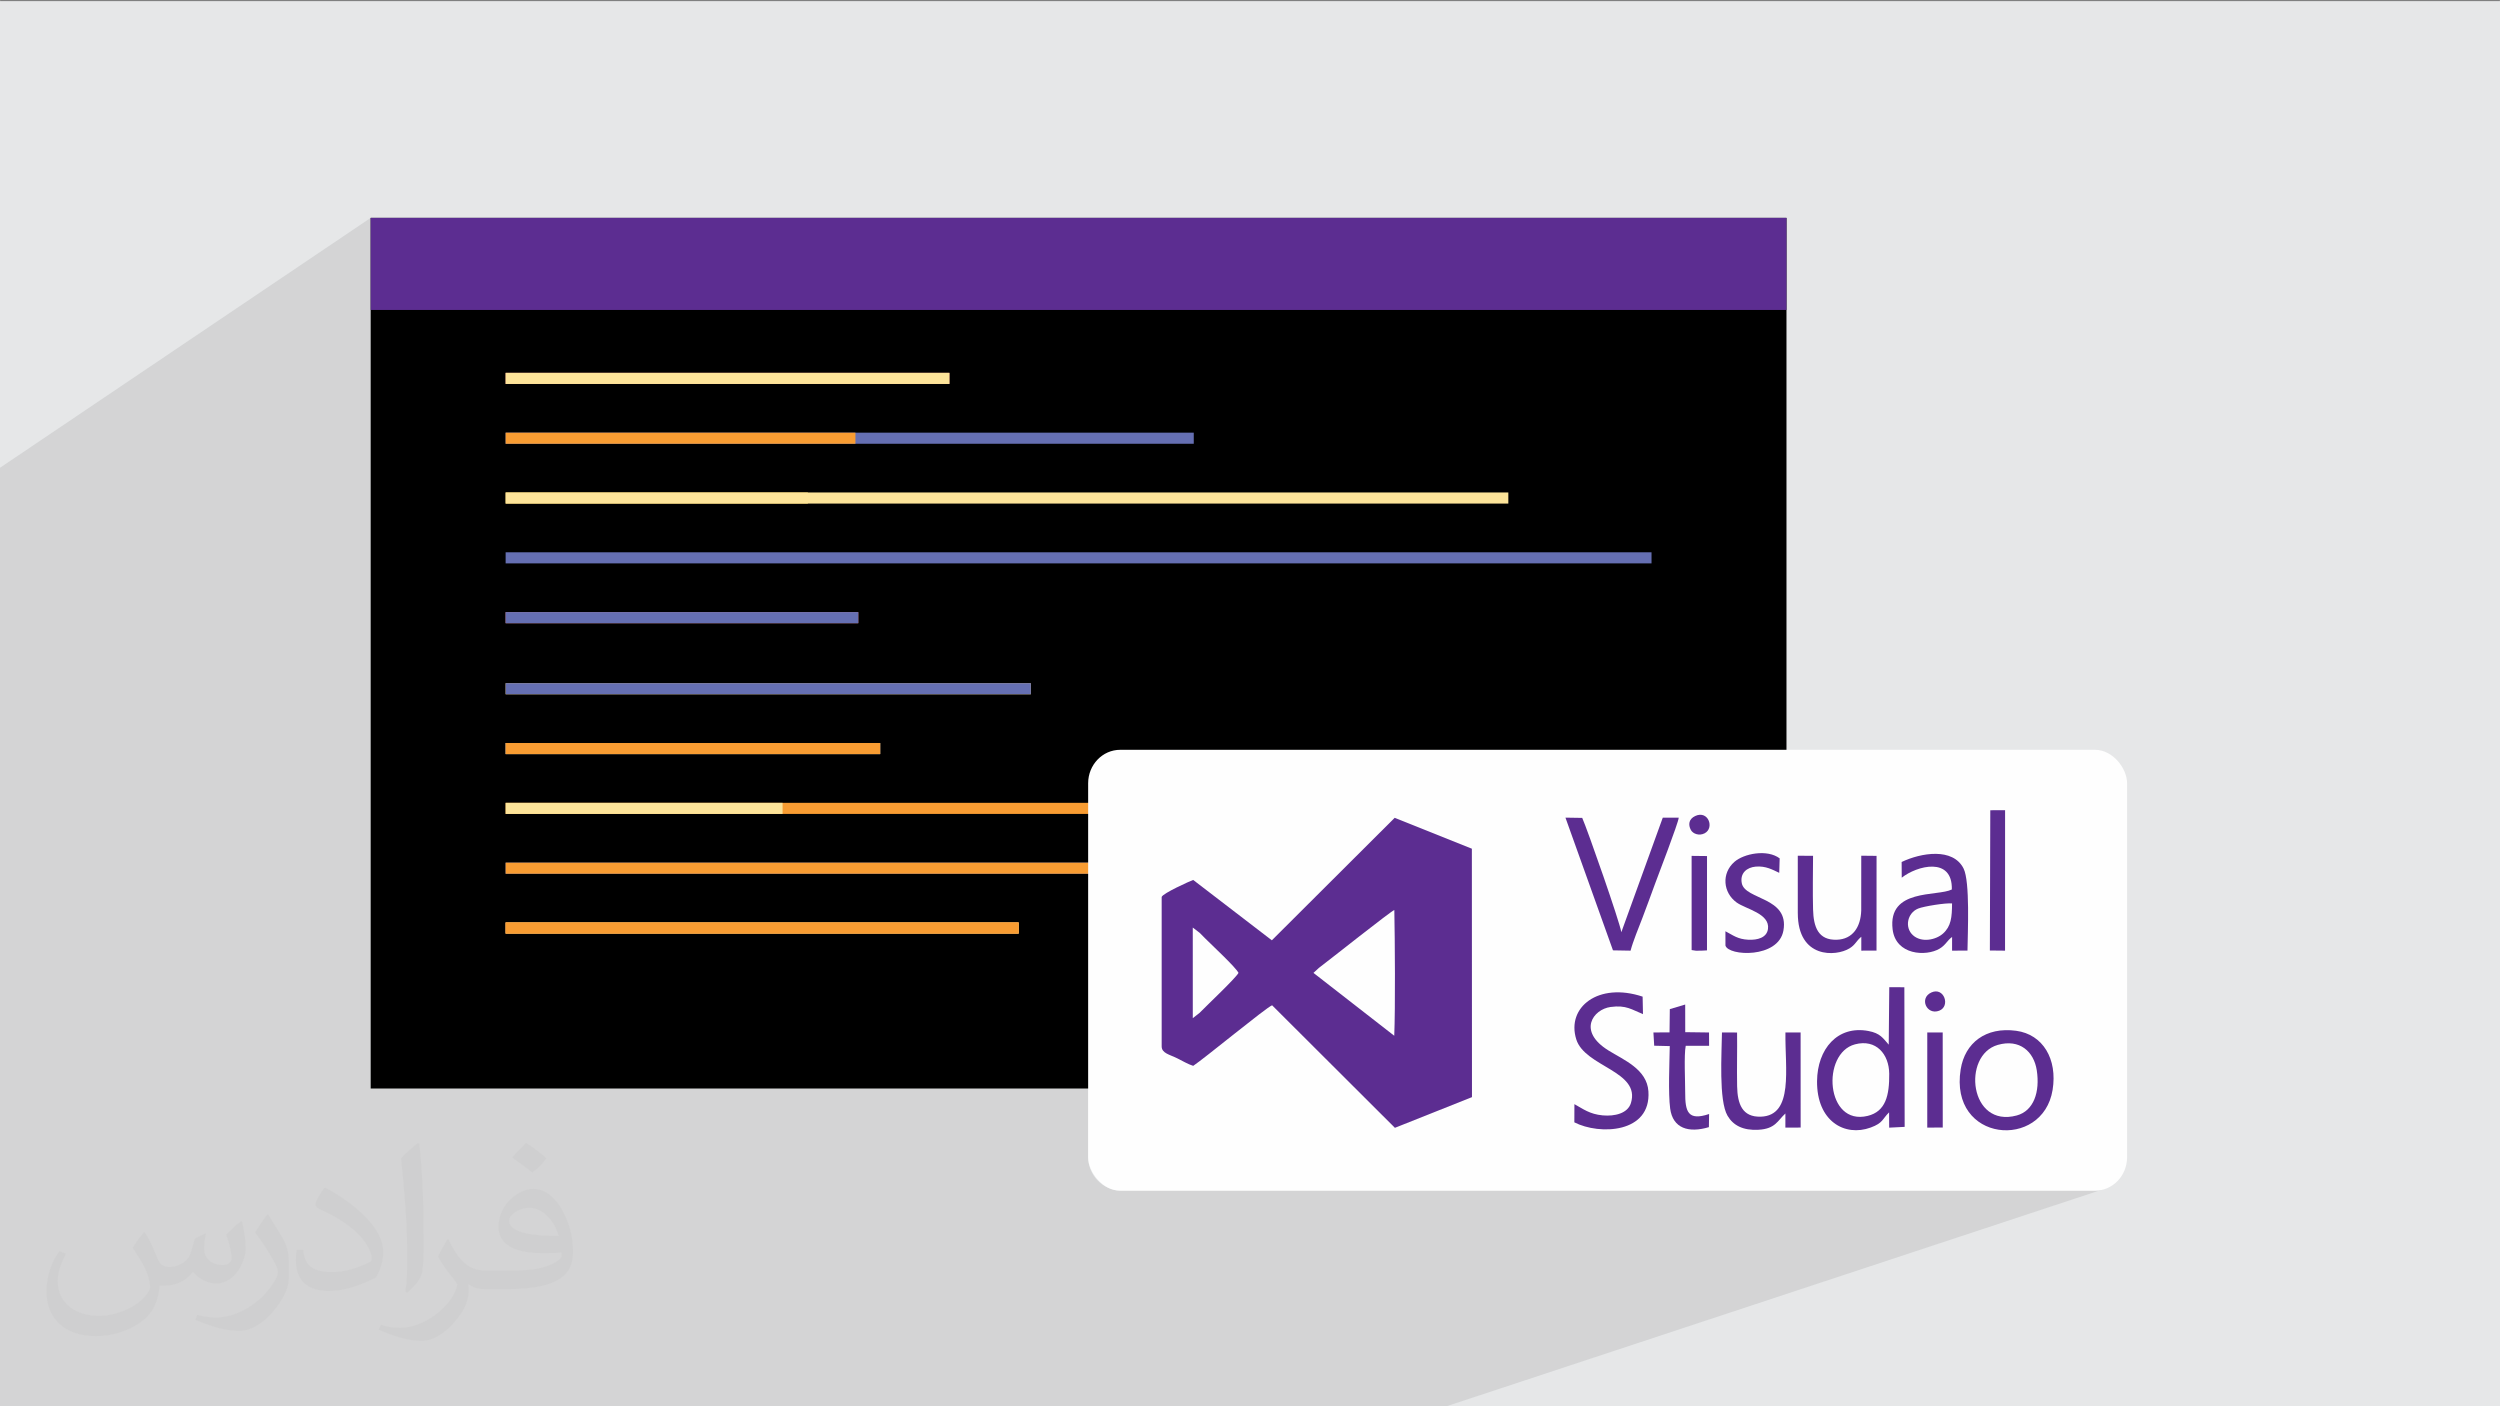 <?xml version="1.0" encoding="UTF-8"?>
<!DOCTYPE svg PUBLIC "-//W3C//DTD SVG 1.1//EN" "http://www.w3.org/Graphics/SVG/1.1/DTD/svg11.dtd">
<!-- Creator: CorelDRAW -->
<svg xmlns="http://www.w3.org/2000/svg" xml:space="preserve" width="3.703in" height="2.083in" version="1.1" style="shape-rendering:geometricPrecision; text-rendering:geometricPrecision; image-rendering:optimizeQuality; fill-rule:evenodd; clip-rule:evenodd"
viewBox="0 0 3703.33 2083.33"
 xmlns:xlink="http://www.w3.org/1999/xlink"
 xmlns:xodm="http://www.corel.com/coreldraw/odm/2003">
 <rect x="0" y="0" width="3703.33" height="2083.33" fill="#808080" stroke="none"/>
 <defs>
  <style type="text/css">
   <![CDATA[
    .fil10 {fill:#FEFEFE}
    .fil11 {fill:#5C2D91}
    .fil0 {fill:#E6E7E8}
    .fil8 {fill:#F89C32;fill-rule:nonzero}
    .fil5 {fill:#F4887E;fill-rule:nonzero}
    .fil6 {fill:#FDE499;fill-rule:nonzero}
    .fil9 {fill:#F9D161;fill-rule:nonzero}
    .fil7 {fill:#656FB2;fill-rule:nonzero}
    .fil3 {fill:black;fill-rule:nonzero}
    .fil4 {fill:#5C2D91;fill-rule:nonzero}
    .fil2 {fill:#373435;fill-opacity:0.031}
    .fil1 {fill:#373435;fill-opacity:0.102}
   ]]>
  </style>
 </defs>
 <g id="Layer_x0020_1">
  <polygon class="fil0" points="-4.17,1.67 3704.16,1.67 3704.16,2085 -4.17,2085 "/>
  <polygon class="fil1" points="471.24,2085 -4.17,2085 -4.17,1878.29 -4.17,820.76 -4.17,695.69 -4.17,695.69 548.99,322.76 548.99,322.76 548.99,459.17 548.99,1612.59 1611.89,1612.59 1611.89,1714.33 1612.14,1719.39 1612.9,1724.3 1614.13,1729.04 1615.8,1733.59 1617.89,1737.92 1620.38,1742.01 1623.24,1745.83 1626.45,1749.35 1629.98,1752.56 1633.8,1755.42 1637.89,1757.91 1642.22,1760 1646.77,1761.67 1651.51,1762.9 1656.42,1763.66 1661.47,1763.91 3101.42,1763.91 3106.47,1763.66 3111.38,1762.9 3116.12,1761.67 2137.61,2085 "/>
  <path class="fil2" d="M214.37 1825.52c7.08,10.73 11.67,21.04 16.15,32.5 3.33,6.67 5.1,18.96 20.73,18.96 4.58,0 11.15,-1.35 16.98,-4.58 6.56,-3.44 11.56,-8.65 14.17,-16.56l6.25 -21.04 15.21 -7.5 1.04 1.04c-2.08,7.92 -2.6,15.52 -2.6,21.46 0,17.6 15.21,24.27 27.29,24.27 7.08,0 13.44,-3.44 13.44,-9.9 0,-8.33 -3.54,-22.5 -8.13,-35.21 7.08,-7.08 14.17,-14.17 22.29,-19.9l1.25 0.63c3.54,15 5.52,29.79 5.52,39.69 0,9.69 -4.27,20.42 -7.81,27.4 -7.29,13.75 -20.21,24.69 -35.83,24.69 -11.87,0 -25.1,-5.94 -34.17,-16.98l-0.52 0c-8.54,10.63 -21.77,20.21 -42.92,20.21l-6.56 0c-1.04,13.96 -4.06,23.85 -8.65,32.71 -12.6,24.58 -50,41.98 -85.21,41.98 -48.96,0 -73.54,-28.23 -73.54,-65.83 0,-23.23 7.6,-44.79 19.27,-60.1l9.58 3.96c-7.29,13.96 -12.19,27.08 -12.19,40 0,35.21 28.65,51.98 61.67,51.98 30.63,0 68.54,-19.48 75.42,-42.08 -2.6,-24.69 -11.87,-36.25 -26.04,-58.75 4.27,-7.5 9.79,-15 16.67,-23.02l1.25 0 0 0 0 0 -0.01 -0.04 0 0 0 0zm564.69 -132.5c10.31,6.46 20.42,14.06 30.31,22.81 -5.52,7.81 -12.4,14.9 -20.94,21.15 -9.9,-8.02 -19.79,-14.9 -29.9,-22.19 6.87,-7.71 13.65,-15.1 20.52,-21.77l0 0 0 0 0 0 0 0 0 0 0.01 0zm5.31 96.25c-16.67,0 -30.31,10.94 -30.31,19.06 0,17.4 33.33,22.81 73.23,22.6 -5,-20.42 -22.5,-41.67 -42.92,-41.67l0 0.01 0 0 0 0zm-37.4 93.13c21.67,0 40.63,-0.63 55.1,-4.27 16.15,-4.06 29.79,-12.19 29.79,-17.81 0,-1.46 0,-3.23 -0.52,-4.69 -9.06,0.83 -19.48,0.83 -28.54,0.83 -29.37,0 -51.87,-6.67 -60.73,-23.13 -2.19,-4.58 -3.75,-9.69 -3.75,-15.52 0,-15.94 6.87,-31.46 18.96,-42.19 10.1,-8.85 21.25,-14.37 32.6,-14.37 20.52,0 36.87,16.46 48.33,42.4 6.25,14.17 10.52,30.52 10.52,51.15 0,13.75 -3.75,25.31 -12.29,33.85 -15.94,15.42 -45.31,21.25 -90.31,21.25l-20.42 0 0 0 -5.31 0c-11.15,0 -19.17,-1.98 -25.52,-6.87l-1.04 0c0.31,2.6 0.52,5.1 0.52,7.5 0,10.1 -3.33,23.02 -10.1,33.33 -20,29.69 -41.67,42.6 -60.42,42.6 -18.96,0 -42.19,-7.29 -63.13,-16.77l3.75 -7.29c6.77,2.81 16.15,4.69 29.06,4.69 33.85,0 78.33,-32.5 83.85,-64.27 -1.25,-2.6 -3.54,-6.04 -6.77,-9.69 -9.9,-11.77 -16.15,-21.56 -21.98,-31.87 5,-9.9 9.58,-17.81 13.85,-25l1.77 -0.21c14.48,29.48 27.6,46.35 56.87,46.35l4.58 0 0 0 21.25 0 0 0 0 0 0 0 0 0 0 0 0.04 0 0 0 -0 0zm-146.67 31.15c2.5,-13.54 2.71,-28.75 2.71,-42.92l0 -21.04c0,-39.27 -5,-96.35 -9.06,-133.54 7.08,-7.6 16.98,-16.56 24.79,-22.6l2.29 0.63c5.31,46.77 6.56,100.94 6.56,151.04 0,13.13 -0.52,25.94 -1.77,35.31 -0.73,11.87 -7.6,20.83 -22.29,34.58l-3.23 -1.46zm-150.94 -61.98c0.73,18.44 9.79,32.92 41.46,32.92 19.69,0 36.35,-5.1 54.79,-13.85 3.33,-1.46 5.1,-3.44 5.1,-5.1 0,-11.56 -8.85,-26.87 -23.75,-40.83 -14.48,-13.13 -33.65,-24.69 -51.56,-32.4 -6.15,-2.6 -8.13,-5.31 -8.13,-7.92 0,-5.31 7.08,-16.46 12.92,-24.48l1.98 -0.21c20.52,10.73 43.44,26.67 60.42,44.37 15.42,16.35 25,32.92 25,50.94 0,13.33 -4.06,25.83 -10.63,37.5 -22.5,11.35 -46.46,20 -70.21,20 -28.85,0 -48.54,-13.54 -48.54,-45.31 0,-3.44 0,-8.75 1.25,-15.63l9.9 0 0 0 0 0 0 0 0 0 0 0 -0.01 0 0 0 0 0zm-52.19 -52.4l17.92 28.96c6.56,10.73 12.71,22.4 12.71,40.83l0 23.54c0,19.06 -12.19,39.48 -31.87,59.69 -15.42,13.65 -29.06,19.48 -41.67,19.48 -18.75,0 -40.21,-5.83 -65,-16.46l2.81 -7.29c7.81,2.08 16.87,3.85 28.02,3.85 35.63,-0.21 72.08,-26.25 88.75,-58.02 1.98,-3.65 2.71,-7.08 2.71,-9.48 0,-3.65 -1.98,-7.71 -3.54,-11.35 -9.06,-17.08 -19.17,-32.71 -30.31,-47.19 5.83,-9.17 11.67,-18.02 18.02,-26.77l1.46 0.21 0 0 0 0 0 0 0 0 0 0 -0.01 0 0 0 0 0z"/>
  <g id="_2890738154112">
   <g>
    <polygon class="fil3" points="548.99,1612.59 2646.42,1612.59 2646.42,322.76 548.99,322.76 "/>
    <polygon class="fil4" points="548.99,459.17 2646.42,459.17 2646.42,322.76 548.99,322.76 "/>
    <g>
     <polygon class="fil5" points="748.91,568.79 1406.35,568.79 1406.35,552.34 748.91,552.34 "/>
     <polygon class="fil6" points="748.92,568.79 1406.37,568.79 1406.37,552.34 748.92,552.34 "/>
     <polygon class="fil7" points="748.92,657.41 1768.36,657.41 1768.36,640.96 748.92,640.96 "/>
     <polygon class="fil8" points="748.91,657.41 1267.13,657.41 1267.13,640.96 748.91,640.96 "/>
     <polygon class="fil9" points="748.92,746.02 1196.67,746.02 1196.67,729.56 748.92,729.56 "/>
     <polygon class="fil6" points="748.92,746.02 2234.37,746.02 2234.37,729.56 748.92,729.56 "/>
     <polygon class="fil7" points="748.92,834.63 2446.51,834.63 2446.51,818.18 748.92,818.18 "/>
     <polygon class="fil5" points="748.91,923.25 1271.36,923.25 1271.36,906.81 748.91,906.81 "/>
     <polygon class="fil7" points="748.91,923.25 1271.34,923.25 1271.34,906.81 748.91,906.81 "/>
     <polygon class="fil5" points="748.91,1383.01 1508.98,1383.01 1508.98,1366.56 748.91,1366.56 "/>
     <polygon class="fil9" points="748.92,1383.01 1508.95,1383.01 1508.95,1366.56 748.92,1366.56 "/>
     <polygon class="fil8" points="748.91,1383.01 1508.94,1383.01 1508.94,1366.56 748.91,1366.56 "/>
     <polygon class="fil7" points="748.92,1294.39 2234.3,1294.39 2234.3,1277.95 748.92,1277.95 "/>
     <polygon class="fil8" points="748.92,1294.39 2234.24,1294.39 2234.24,1277.95 748.92,1277.95 "/>
     <polygon class="fil8" points="748.92,1205.77 2222.93,1205.77 2222.93,1189.33 748.92,1189.33 "/>
     <polygon class="fil6" points="748.91,1205.77 1159.19,1205.77 1159.19,1189.33 748.91,1189.33 "/>
     <polygon class="fil9" points="748.91,1117.15 1303.82,1117.15 1303.82,1100.7 748.91,1100.7 "/>
     <polygon class="fil7" points="748.92,1117.15 1303.83,1117.15 1303.83,1100.7 748.92,1100.7 "/>
     <polygon class="fil8" points="748.92,1117.15 1303.81,1117.15 1303.81,1100.7 748.92,1100.7 "/>
     <polygon class="fil9" points="748.91,1028.54 1527.03,1028.54 1527.03,1012.08 748.91,1012.08 "/>
     <polygon class="fil7" points="748.92,1028.54 1527,1028.54 1527,1012.08 748.92,1012.08 "/>
    </g>
   </g>
   <g>
    <rect class="fil10" x="1611.89" y="1110.79" width="1539.12" height="653.13" rx="47.51" ry="49.59"/>
    <g id="_2693411334656">
     <path class="fil11" d="M1953.75 1433.86c16.6,-12.48 106.46,-83.99 111.72,-85.73 0.89,43.5 1.58,145.61 -0.11,186.28l-119.69 -93.14 8.09 -7.41 -0 0zm-186.87 -59.76l10.22 7.84c3.1,3.18 5.06,5.13 8.24,8.31 11.64,11.64 44.72,42.19 49.32,51.02 -4.83,8.47 -45.07,46.31 -57.68,59.2l-10.07 7.89 -0.03 -134.26 -0 -0zm0.64 204.89c16.49,-10.85 107.67,-86.12 116.87,-89.73l181.94 181.53 114.17 -45.45 -0.16 -368.04 -114.32 -45.76 -181.98 181.47 -116.54 -89.43c-4.51,1.57 -45.25,19.89 -46.69,25.2l0 221.3c-0.01,10.31 11.65,12.04 23.3,17.86 7.76,3.88 15.53,8.54 23.42,11.06l-0.01 0z"/>
     <path class="fil11" d="M2747.89 1547.12c31.54,-8.34 50.46,14.83 50.74,43.47 0.3,32.02 -5.11,55.99 -31.95,62.53 -62.2,15.16 -68.96,-92.73 -18.78,-106zm50.02 0.51c-8.55,-9.6 -12.37,-16.99 -30.28,-20.32 -45.55,-8.47 -75.5,26.56 -75.92,74.37 -0.53,59.35 41.04,82.77 79.41,68.7 18.74,-6.87 17.04,-12.59 27.32,-22.5l0.11 22.66 22.95 -1.17 -0.45 -206.85 -22.35 -0.03 -0.8 85.13 0 0z"/>
     <path class="fil11" d="M2389.38 1407.88l26.06 0.47c3.74,-14.13 12.1,-34.22 17.56,-48.48 6.31,-16.51 12.42,-33.44 18.43,-49.8 5.27,-14.34 34.74,-90.8 35.4,-98.74l-23.67 0.02 -61.39 169.67c-2.02,-14.2 -50.29,-152.35 -57.94,-169.35l-24.85 -0.39 70.41 196.59 -0 0z"/>
     <path class="fil11" d="M2332.16 1662.66c37.24,19.17 113.97,16.35 109.72,-46.01 -2.22,-32.63 -36.16,-46.2 -59.07,-60.39 -46.48,-28.77 -22.7,-60.95 2.96,-64.48 23.41,-3.22 31.6,4.04 48.08,10.6l-0.54 -25.93c-65.43,-21.82 -113.09,15.59 -98.35,63.12 12.77,41.17 95.68,46.95 81.01,94.55 -4.73,15.35 -24.05,19.87 -41.85,18.24 -19.37,-1.77 -29.18,-9.71 -41.86,-16.65l-0.09 26.94z"/>
     <path class="fil11" d="M2891.7 1338.38c-0.05,20.54 -1.46,33.94 -13.32,44.58 -10.57,9.48 -31.75,13.98 -44.52,2.58 -12.83,-11.46 -8.48,-33.03 7.62,-39.56 8.39,-3.4 41.19,-8.63 50.22,-7.6l-0 -0zm-74.68 -61.43l0.15 23.3c22.39,-17.81 75.39,-31.7 74.21,17.46 -21.48,10.81 -95.06,-1.97 -87.72,59.09 4.59,38.15 49.45,40.53 69.51,28.62 9.19,-5.45 11.14,-12.08 18.59,-17.35l-0.03 20.28 22.83 -0.13c0.36,-26.78 3.9,-102.33 -5.79,-121.59 -15.71,-31.25 -63.08,-23.39 -91.74,-9.65l0 -0.01z"/>
     <path class="fil11" d="M2959.5 1547.93c32.41,-9.24 53.42,9.94 57.7,37.54 4.99,32.2 -4.47,60.19 -29.66,67.03 -70.14,19.04 -81.51,-89.33 -28.04,-104.57zm81.17 66.69c7.38,-45.62 -14.3,-82.16 -53.85,-87.56 -45.38,-6.19 -76.05,18.06 -82.31,57.01 -17.43,108.4 121.67,120.2 136.16,30.54l0 0z"/>
     <path class="fil11" d="M2550.85 1529.5c-0.39,30.88 -4.95,100.85 8.24,123.38 8.41,14.35 22.96,22 45.63,20.8 25.48,-1.34 28.5,-13.59 40.1,-24.12l-0.03 20.89 22.63 -0.04 -0.06 -140.87 -22.49 -0.03c-0.77,53.28 12.58,123.17 -36.44,124.77 -27.5,0.89 -34.62,-18.73 -35.13,-45.17 -0.51,-26.35 0.28,-52.96 -0.06,-79.51l-22.42 -0.11 0.01 0z"/>
     <path class="fil11" d="M2663.2 1352.74c0,67.64 56.51,64.59 76.69,52.15 8.74,-5.39 9.79,-10.91 17.38,-17.14l0 20.56 22.54 -0.1 0.07 -140.3 -22.68 -0.23 -0.04 81.37c-0.79,24.07 -12.47,42.36 -36.2,43.12 -27.52,0.88 -34.48,-18.83 -35.15,-44.91 -0.66,-26.07 -0.15,-53.27 -0.01,-79.43l-22.62 -0.11 0.01 85.04 0.01 -0z"/>
     <path class="fil11" d="M2555.97 1379.59l0.04 21.11c4.09,15.8 78.46,19.64 85.89,-22.19 8.86,-49.83 -56.83,-45.21 -61.69,-70.09 -2.93,-14.98 7.53,-23.48 20.75,-24.59 14.91,-1.25 24.94,4.69 34.72,9.21l0.66 -21.42c-18.56,-13.98 -52.97,-7.13 -67.01,5.14 -19.45,17.01 -17,45.5 3.24,60.21 13.52,9.81 49.72,16.32 46.43,39.32 -1.83,12.83 -15.5,16.52 -29.08,15.86 -16.11,-0.79 -22.7,-6.78 -33.96,-12.55l0.01 0z"/>
     <path class="fil11" d="M2531.78 1650.33c-31.49,10.62 -35.5,-3.51 -35.41,-32.02 0.05,-16.1 -1.94,-55.65 0.79,-69.02l34.63 -0.04 -0.11 -19.69 -35.25 -0.47 -0.06 -40.94 -22.79 6.81 -0.41 34.45 -23.88 0.12 1.17 19.63 23.06 0.57c-0.43,24.76 -2.44,69.53 0.58,92.46 3.9,29.52 27.47,36.6 57.39,27.6l0.29 -19.44 -0 -0.01z"/>
     <polygon class="fil11" points="2947.73,1408.11 2970.22,1408.34 2970.28,1200.23 2948.36,1200.32 "/>
     <polygon class="fil11" points="2854.98,1670.48 2857.39,1670.48 2877.93,1670.32 2877.86,1529.57 2855,1529.5 "/>
     <polygon class="fil11" points="2505.91,1407.46 2512.52,1408.46 2521.76,1408.3 2528.67,1407.91 2528.71,1268.19 2505.89,1267.93 "/>
     <path class="fil11" d="M2861.15 1470.23c-18.67,8.38 -7,34.18 11.54,27.06 17.03,-6.55 7.24,-35.49 -11.54,-27.06z"/>
     <path class="fil11" d="M2511.24 1208.85c-9.63,4.5 -10.65,12.83 -6.48,20.65 3.1,5.82 12.38,9.15 20.4,4.98 14.99,-7.81 5.38,-34.65 -13.92,-25.63z"/>
    </g>
   </g>
  </g>
 </g>
</svg>
